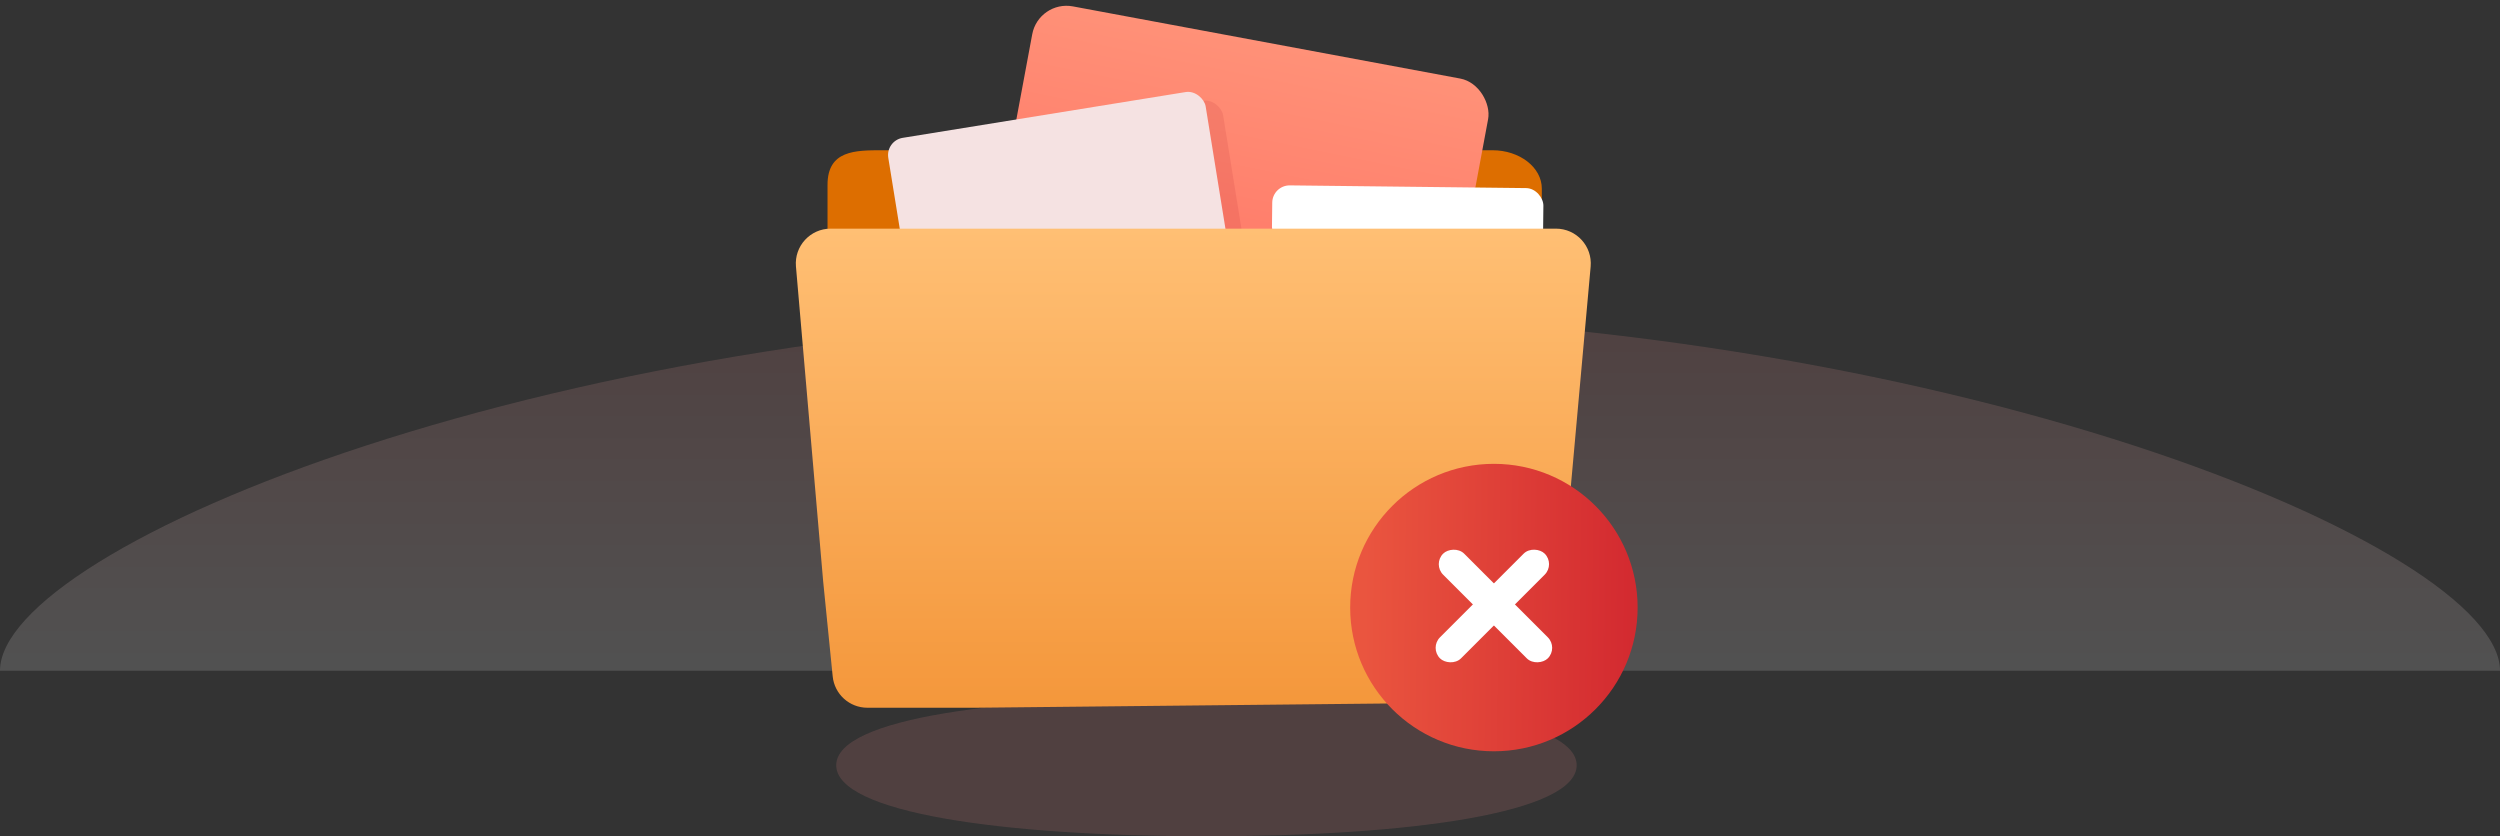 <svg width="287" height="96" viewBox="0 0 287 96" fill="none" xmlns="http://www.w3.org/2000/svg">
<rect x="0" y="0" width="287" height="96" fill="#333333" stroke="none"/>
<path d="M287 77C287 62.73 222.753 36 143.5 36C64.247 36 0 62.73 0 77C0 77 64.247 77 143.5 77C222.753 77 287 77 287 77Z" fill="url(#paint0_linear)" fill-opacity="0.15"/>
<path d="M181 87.853C181 82.412 161.972 80 138.5 80C115.028 80 96 82.412 96 87.853C96 93.295 115.028 96 138.5 96C161.972 96 181 93.295 181 87.853Z" fill="#F78D8D" fill-opacity="0.15"/>
<path d="M122.309 17.248H119.705C116.551 17.248 118.631 17.248 115.5 17.248L101.308 17.248C98.177 17.248 95 17.248 95 21.221V71.046C95 72.262 96.269 73.248 97.835 73.248H177V21.651C177 19.219 174.462 17.248 171.331 17.248L122.309 17.248Z" fill="#DD6E00"/>
<rect x="119.233" width="53.235" height="50.408" rx="4" transform="rotate(10.555 119.233 0)" fill="url(#paint1_linear)"/>
<rect opacity="0.2" x="107" y="16.603" width="33.522" height="48.122" rx="2" transform="rotate(-9.192 107 16.603)" fill="#9D031B" fill-opacity="0.5"/>
<rect x="101.656" y="16.144" width="36.909" height="48.122" rx="2" transform="rotate(-9.192 101.656 16.144)" fill="#F5E2E2"/>
<rect x="146.077" y="21.259" width="31.129" height="6.736" rx="2" transform="rotate(0.658 146.077 21.259)" fill="white"/>
<path d="M91.375 30.592C91.174 28.256 93.016 26.248 95.361 26.248H178.623C180.974 26.248 182.818 28.265 182.607 30.607L179.256 67.767L178.489 77.038C178.318 79.112 176.584 80.709 174.503 80.709H164.279L112 81.248H99.573C97.518 81.248 95.797 79.691 95.593 77.647L94.5 66.748L91.375 30.592Z" fill="url(#paint2_linear)"/>
<circle cx="171.5" cy="69.748" r="16.5" fill="url(#paint3_linear)"/>
<rect x="164.104" y="74.371" width="16.998" height="3.414" rx="1.707" transform="rotate(-45 164.104 74.371)" fill="white"/>
<rect width="16.998" height="3.414" rx="1.707" transform="matrix(-0.707 -0.707 -0.707 0.707 178.896 74.371)" fill="white"/>
<defs>
<linearGradient id="paint0_linear" x1="143.03" y1="34.556" x2="143.03" y2="76.79" gradientUnits="userSpaceOnUse">
<stop stop-color="#F78D8D"/>
<stop offset="1" stop-color="white"/>
</linearGradient>
<linearGradient id="paint1_linear" x1="149.11" y1="-59.479" x2="147.433" y2="37.977" gradientUnits="userSpaceOnUse">
<stop stop-color="#FFC59A"/>
<stop offset="1" stop-color="#FF7062"/>
</linearGradient>
<linearGradient id="paint2_linear" x1="137" y1="26.248" x2="137" y2="81.248" gradientUnits="userSpaceOnUse">
<stop stop-color="#FFBF74"/>
<stop offset="1" stop-color="#F4973B"/>
</linearGradient>
<linearGradient id="paint3_linear" x1="156.587" y1="69.748" x2="187.463" y2="70.1" gradientUnits="userSpaceOnUse">
<stop stop-color="#EA553F"/>
<stop offset="1" stop-color="#D32A30"/>
</linearGradient>
</defs>
</svg>
